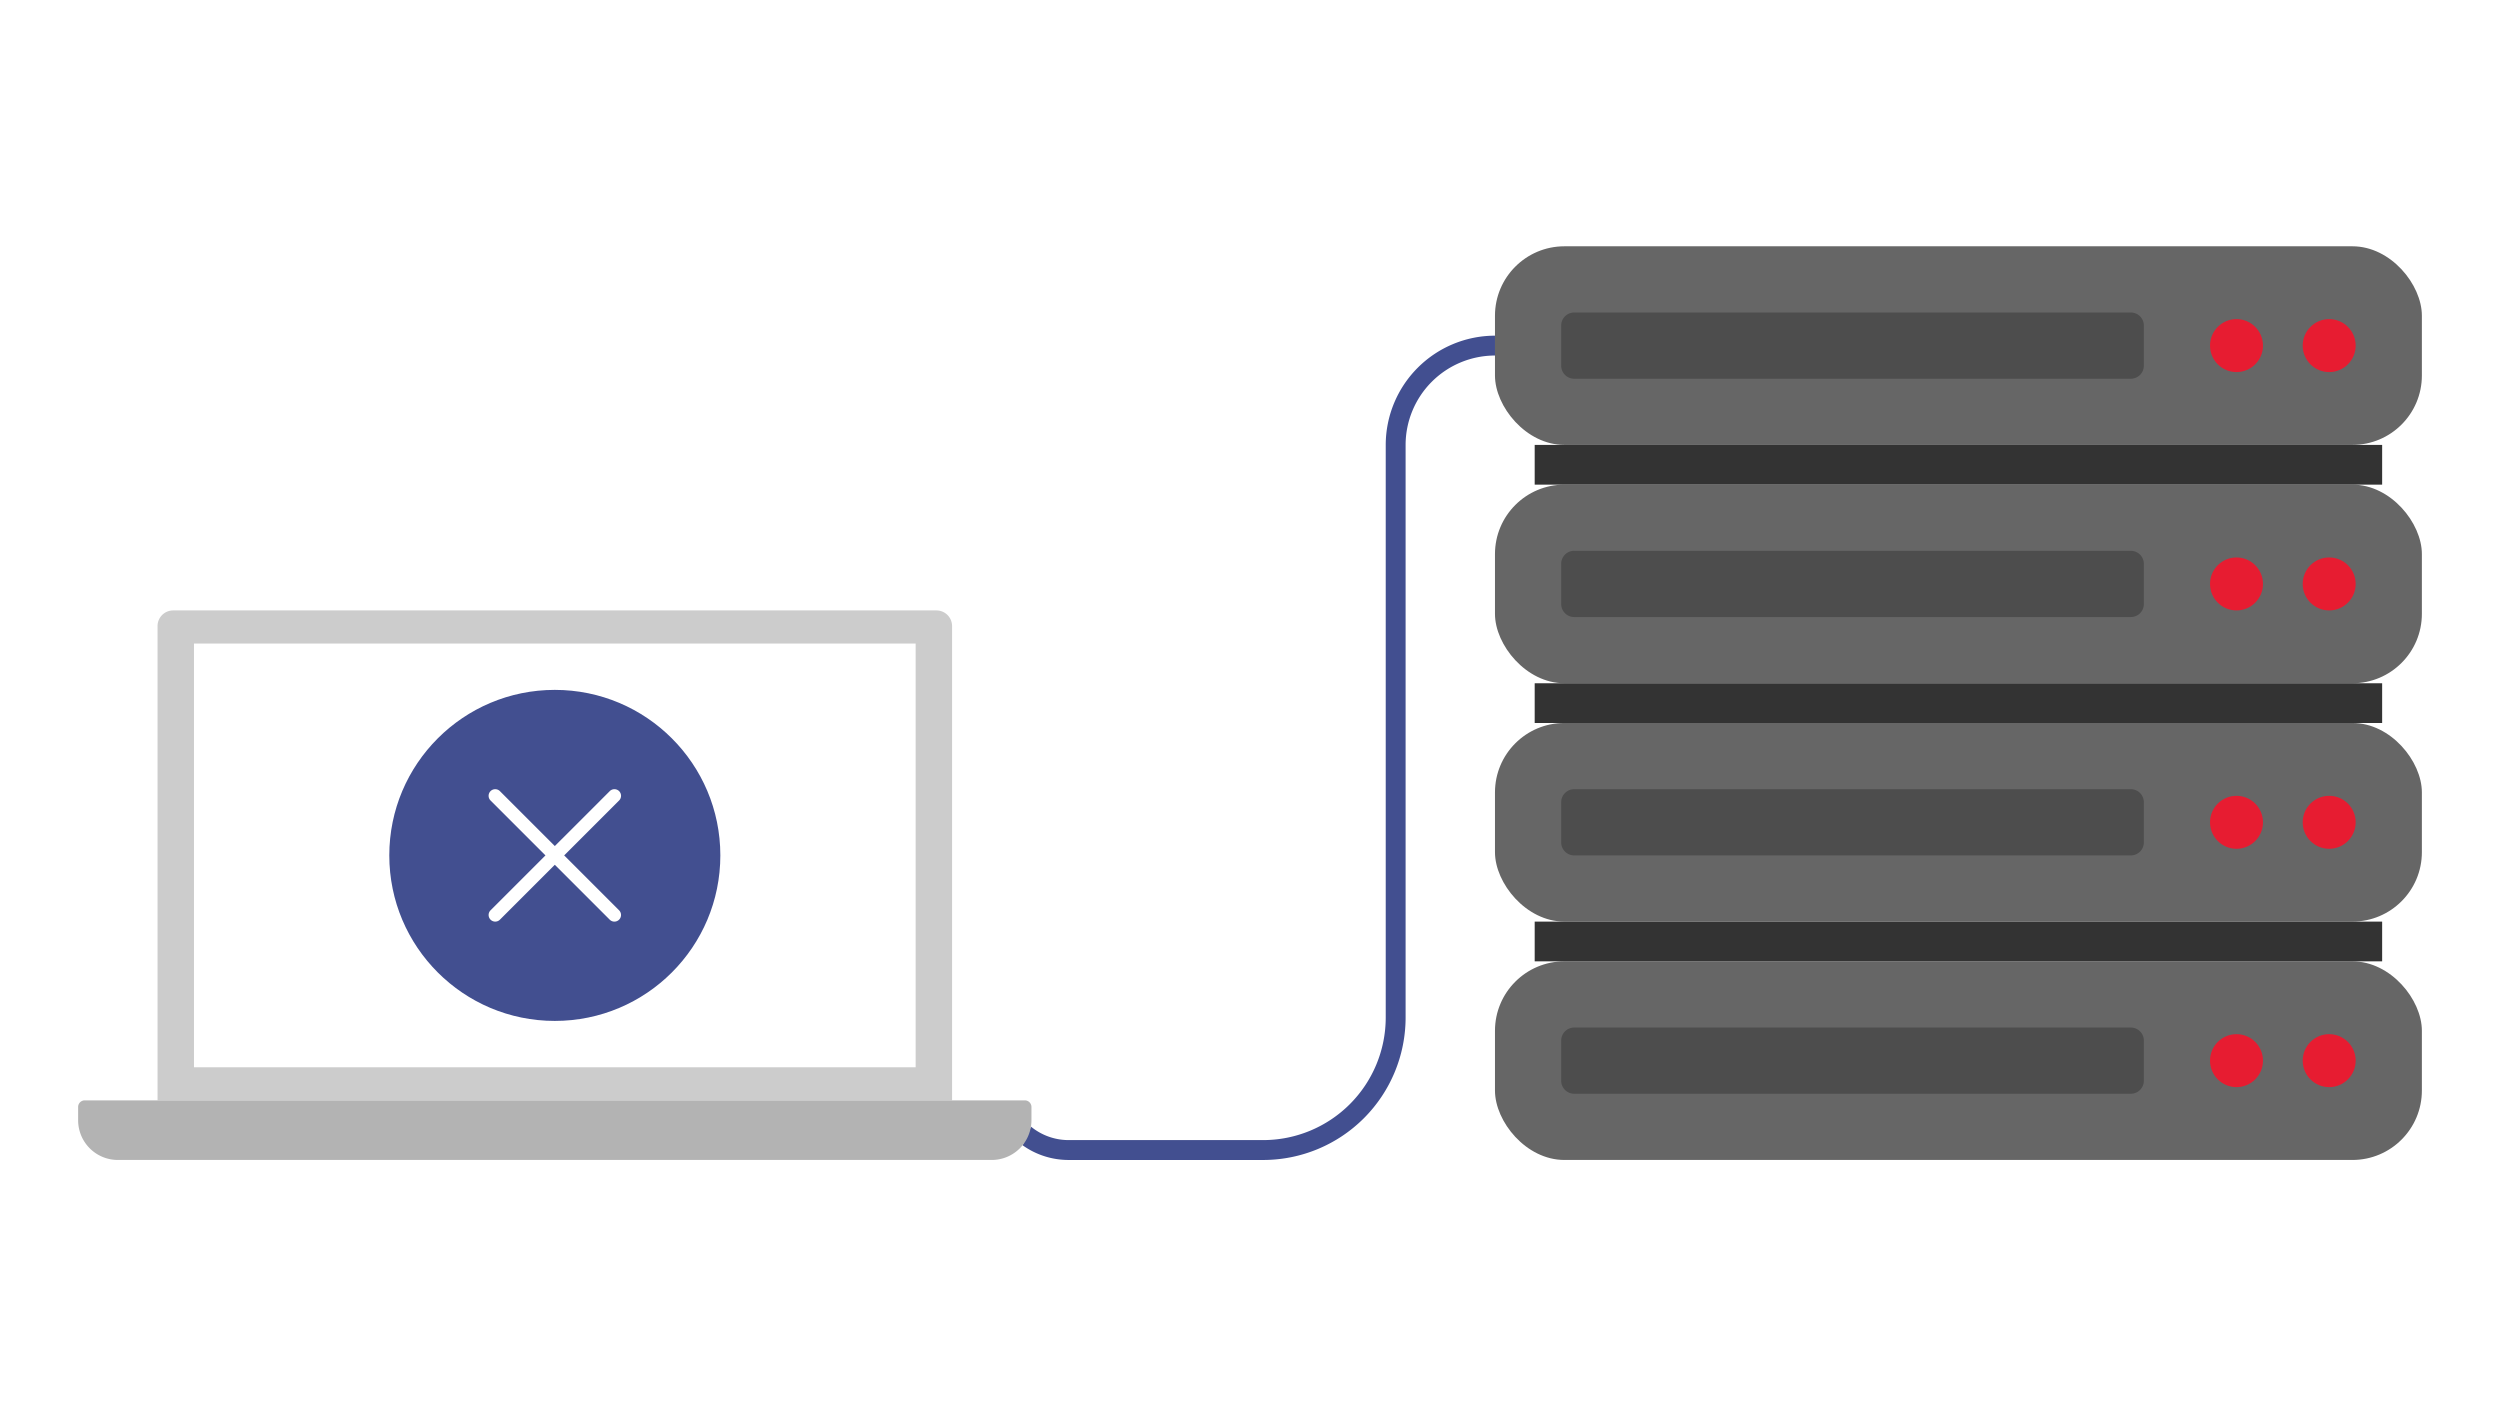 <svg id="_500_illustration" data-name="500 illustration" xmlns="http://www.w3.org/2000/svg" width="360" height="202.5" viewBox="0 0 360 202.5">
  <g id="Layer_1" data-name="Layer 1">
    <rect id="Rectangle_336" data-name="Rectangle 336" width="360" height="202.5" fill="#fff"/>
    <path id="Path_179" data-name="Path 179" d="M786.584,371.7A8.548,8.548,0,0,0,792,373.636h28.024A17.659,17.659,0,0,0,837.666,356V273.529A15.75,15.75,0,0,1,853.4,257.8v2.859a12.885,12.885,0,0,0-12.872,12.87V356a20.522,20.522,0,0,1-20.5,20.5H792a11.383,11.383,0,0,1-6.624-2.119Z" transform="translate(-638.121 -209.463)" fill="#424f90"/>
    <rect id="Rectangle_337" data-name="Rectangle 337" width="133.474" height="28.601" rx="10" transform="translate(215.276 35.466)" fill="#666"/>
    <circle id="Ellipse_125" data-name="Ellipse 125" cx="3.814" cy="3.814" r="3.814" transform="translate(331.588 45.952)" fill="#e71c31"/>
    <circle id="Ellipse_126" data-name="Ellipse 126" cx="3.814" cy="3.814" r="3.814" transform="translate(318.242 45.952)" fill="#e71c31"/>
    <path id="Path_180" data-name="Path 180" d="M1200.875,240h80.152a1.875,1.875,0,0,1,1.875,1.875v5.786a1.875,1.875,0,0,1-1.875,1.875h-80.152a1.875,1.875,0,0,1-1.875-1.875v-5.786A1.875,1.875,0,0,1,1200.875,240Z" transform="translate(-974.188 -195)" fill="#4d4d4d"/>
    <rect id="Rectangle_338" data-name="Rectangle 338" width="133.474" height="28.601" rx="10" transform="translate(215.276 69.788)" fill="#666"/>
    <circle id="Ellipse_127" data-name="Ellipse 127" cx="3.814" cy="3.814" r="3.814" transform="translate(331.588 80.274)" fill="#e71c31"/>
    <circle id="Ellipse_128" data-name="Ellipse 128" cx="3.814" cy="3.814" r="3.814" transform="translate(318.242 80.274)" fill="#e71c31"/>
    <path id="Path_181" data-name="Path 181" d="M1200.875,423.009h80.152a1.875,1.875,0,0,1,1.875,1.875v5.784a1.875,1.875,0,0,1-1.875,1.875h-80.152a1.875,1.875,0,0,1-1.875-1.875v-5.794a1.875,1.875,0,0,1,1.875-1.875Z" transform="translate(-974.188 -343.688)" fill="#4d4d4d"/>
    <rect id="Rectangle_339" data-name="Rectangle 339" width="133.474" height="28.601" rx="10" transform="translate(215.276 104.109)" fill="#666"/>
    <circle id="Ellipse_129" data-name="Ellipse 129" cx="3.814" cy="3.814" r="3.814" transform="translate(331.588 114.598)" fill="#e71c31"/>
    <circle id="Ellipse_130" data-name="Ellipse 130" cx="3.814" cy="3.814" r="3.814" transform="translate(318.242 114.598)" fill="#e71c31"/>
    <path id="Path_182" data-name="Path 182" d="M1200.875,606.092h80.152a1.875,1.875,0,0,1,1.875,1.875v5.786a1.875,1.875,0,0,1-1.875,1.875h-80.152a1.875,1.875,0,0,1-1.875-1.875v-5.788a1.875,1.875,0,0,1,1.875-1.875Z" transform="translate(-974.188 -492.448)" fill="#4d4d4d"/>
    <rect id="Rectangle_340" data-name="Rectangle 340" width="133.474" height="28.601" rx="10" transform="translate(215.276 138.433)" fill="#666"/>
    <circle id="Ellipse_131" data-name="Ellipse 131" cx="3.814" cy="3.814" r="3.814" transform="translate(331.588 148.92)" fill="#e71c31"/>
    <circle id="Ellipse_132" data-name="Ellipse 132" cx="3.814" cy="3.814" r="3.814" transform="translate(318.242 148.92)" fill="#e71c31"/>
    <path id="Path_183" data-name="Path 183" d="M1200.875,789.15h80.152a1.875,1.875,0,0,1,1.875,1.875v5.784a1.875,1.875,0,0,1-1.875,1.875h-80.152a1.875,1.875,0,0,1-1.875-1.875v-5.786A1.875,1.875,0,0,1,1200.875,789.15Z" transform="translate(-974.188 -641.184)" fill="#4d4d4d"/>
    <rect id="Rectangle_341" data-name="Rectangle 341" width="122.034" height="5.721" transform="translate(220.995 64.067)" fill="#333"/>
    <rect id="Rectangle_342" data-name="Rectangle 342" width="122.034" height="5.721" transform="translate(220.995 98.391)" fill="#333"/>
    <rect id="Rectangle_343" data-name="Rectangle 343" width="122.034" height="5.721" transform="translate(220.995 132.712)" fill="#333"/>
    <path id="Path_184" data-name="Path 184" d="M123.25,468.81H233.161a2.25,2.25,0,0,1,2.25,2.25v68.3H121v-68.3A2.25,2.25,0,0,1,123.25,468.81Z" transform="translate(-98.313 -380.908)" fill="#ccc"/>
    <path id="Path_185" data-name="Path 185" d="M191.567,853.662H65.721A5.721,5.721,0,0,1,60,847.941v-1.907a.954.954,0,0,1,.953-.954H196.327a.953.953,0,0,1,.952.954v1.907A5.721,5.721,0,0,1,191.567,853.662Z" transform="translate(-48.75 -686.627)" fill="#b3b3b3"/>
    <rect id="Rectangle_344" data-name="Rectangle 344" width="103.92" height="61.016" transform="translate(27.934 92.67)" fill="#fff"/>
    <circle id="Ellipse_133" data-name="Ellipse 133" cx="23.835" cy="23.835" r="23.835" transform="translate(56.059 99.343)" fill="#424f90"/>
    <path id="Path_186" data-name="Path 186" d="M393.367,625.17a.951.951,0,0,1-.675-.279L375.53,607.728a.953.953,0,0,1,1.348-1.348l17.162,17.162a.954.954,0,0,1-.673,1.628Z" transform="translate(-304.891 -492.457)" fill="#fff"/>
    <path id="Path_187" data-name="Path 187" d="M376.211,625.169a.954.954,0,0,1-.675-1.627L392.7,606.38a.953.953,0,0,1,1.348,1.348L376.884,624.89A.95.95,0,0,1,376.211,625.169Z" transform="translate(-304.897 -492.457)" fill="#fff"/>
  </g>
</svg>